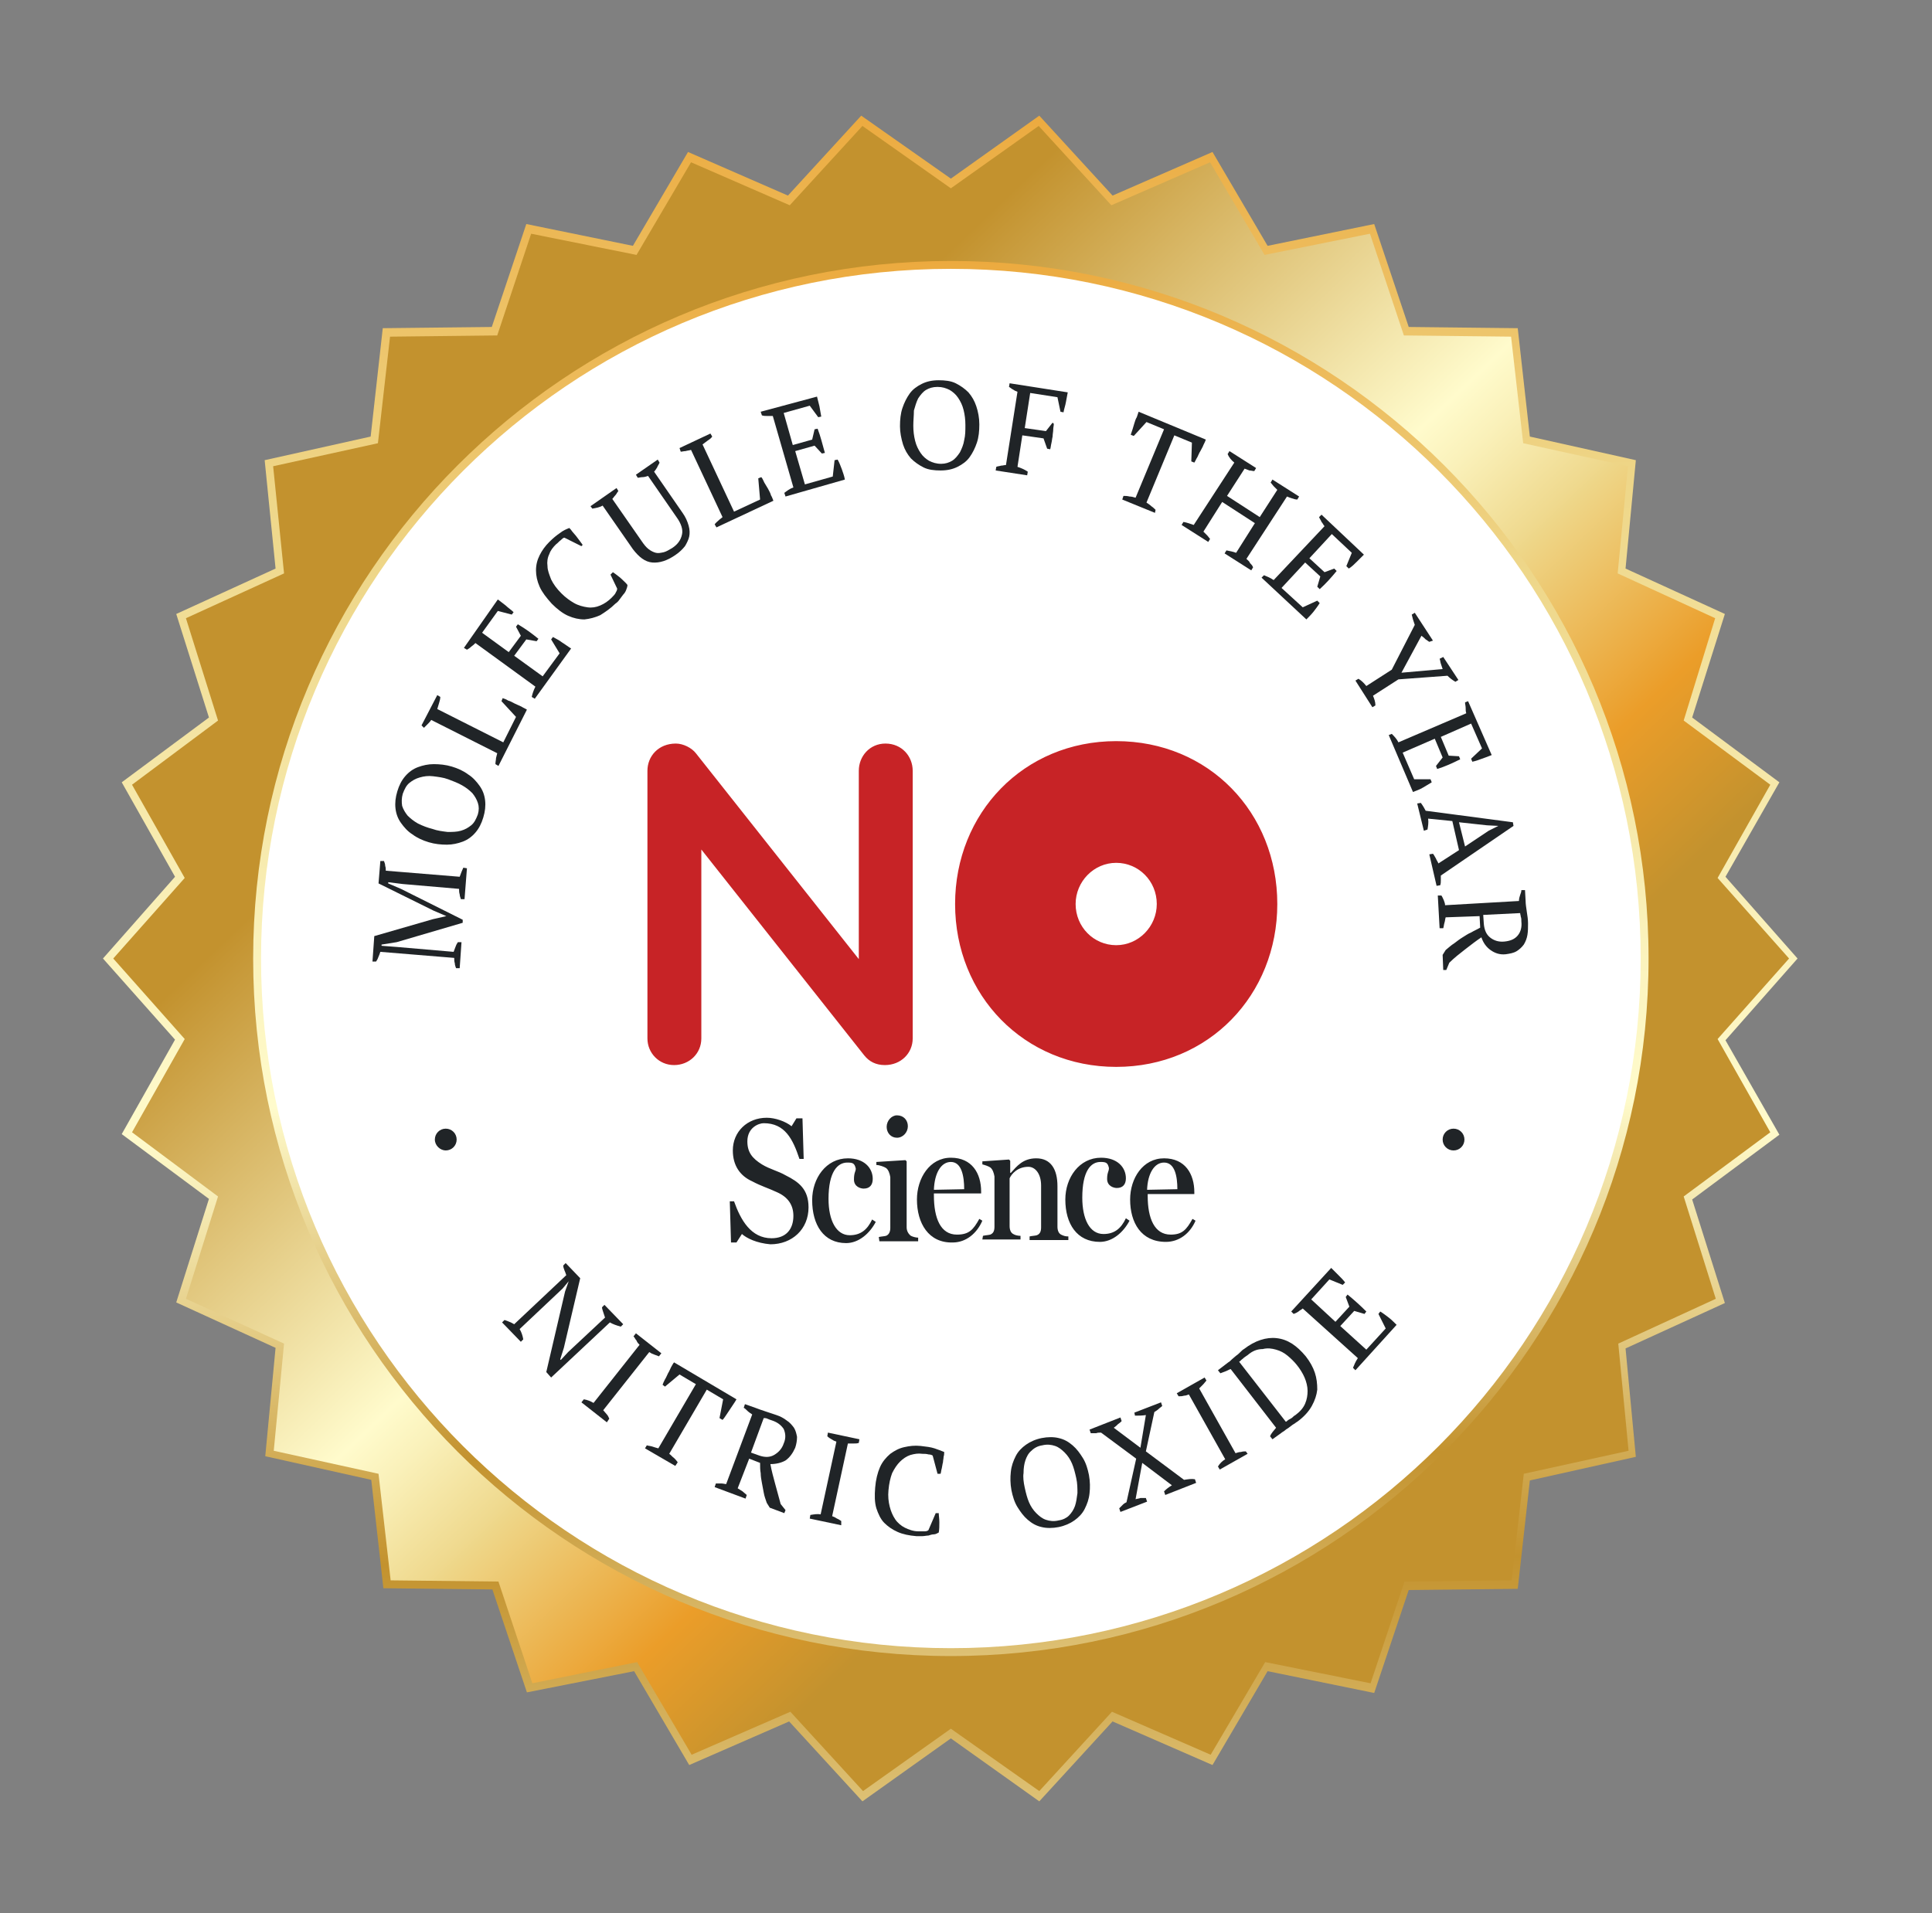 <svg xml:space="preserve" style="enable-background:new 0 0 319 316;" viewBox="0 0 319 316" height="316px" width="319px" y="0px" x="0px" xmlns:xlink="http://www.w3.org/1999/xlink" xmlns="http://www.w3.org/2000/svg" id="Layer_1" version="1.1">
<rect x="0" y="0" width="319" height="316" fill="#808080" stroke="none"/>
<style type="text/css">
	.st0{fill:url(#SVGID_1_);}
	.st1{fill:url(#SVGID_00000113350000205357416240000004896627457689689513_);}
	.st2{fill:none;}
	.st3{fill:url(#SVGID_00000148653682153734385190000016114611083851194041_);}
	.st4{fill:url(#SVGID_00000081648531734543177660000006581417904602542248_);}
	.st5{fill:url(#SVGID_00000094596927920082096160000008334852687908731069_);}
	.st6{fill:url(#SVGID_00000031913413571121472410000014901319959906180765_);}
	.st7{fill:url(#SVGID_00000036972367199984500000000004853556488902847141_);}
	.st8{fill:url(#SVGID_00000129907930850008613530000006115936323302423440_);}
	.st9{fill:url(#SVGID_00000171719437825856541560000009085109615253803703_);}
	.st10{fill:url(#SVGID_00000161634177332041652430000013606618325016913050_);}
	.st11{fill:url(#SVGID_00000012457145455796884320000013583899593609173686_);}
	.st12{fill:url(#SVGID_00000116213321998636879370000000658719808083919019_);}
	.st13{fill:url(#SVGID_00000085932247522697881180000014124779528023054750_);}
	.st14{fill:url(#SVGID_00000018917444809436250640000005815409627722326401_);}
	.st15{fill:url(#SVGID_00000101068464037806003710000007009962905256882867_);}
	.st16{fill:url(#SVGID_00000158748791521320769810000004663201462442714772_);}
	.st17{fill:url(#SVGID_00000165198609101254450350000013648148809481083830_);}
	.st18{fill:url(#SVGID_00000013162211353863279800000002812632167835235511_);}
	.st19{fill:url(#SVGID_00000120530361205159436760000009352517874525242247_);}
	.st20{fill:url(#SVGID_00000018947709889615824580000007932999422068390075_);}
	.st21{fill:url(#SVGID_00000103943824172060310260000010663470790129734287_);}
	.st22{fill:url(#SVGID_00000057843922699588720610000005809022712174886794_);}
	.st23{fill:url(#SVGID_00000169534797990196302850000004994868162337604541_);}
	.st24{fill:url(#SVGID_00000080192093921818893370000009917439976761498043_);}
	.st25{fill:url(#SVGID_00000174562141226021352820000008143106573328534693_);}
	.st26{fill:url(#SVGID_00000126300408658055527470000015291740433361239734_);}
	.st27{fill:url(#SVGID_00000137095451754027121280000007738899827408070286_);}
	.st28{fill:url(#SVGID_00000158749749859046763900000006383647290420691110_);}
	.st29{fill:url(#SVGID_00000014598645214947044270000012639470856445256848_);}
	.st30{fill:url(#SVGID_00000151508021228653615650000003845280491401911478_);}
	.st31{fill:url(#SVGID_00000167387067707673263390000005366422405898916777_);}
	.st32{fill:url(#SVGID_00000107579903521148429390000003351049985949597584_);}
	.st33{fill:url(#SVGID_00000121976932538758726790000009198396538838330018_);}
	.st34{fill:url(#SVGID_00000178194253160560576630000018421850955382532257_);}
	.st35{fill:url(#SVGID_00000070085307377944644700000003019896300794714522_);}
	.st36{fill:url(#SVGID_00000148663648999431884490000006572857902121978799_);}
	.st37{fill:url(#SVGID_00000008844515273808221060000017022568657500037268_);}
	.st38{fill:url(#SVGID_00000049219616275149054390000002742826173095470508_);}
	.st39{fill:url(#SVGID_00000082354129957514293600000016245760850310711183_);}
	.st40{fill:url(#SVGID_00000100365997879787244470000004937010722171489962_);}
	.st41{fill:url(#SVGID_00000124160949279862531870000014654285289560054173_);}
	.st42{fill:url(#SVGID_00000133526830153102693730000009320305830526692524_);}
	.st43{fill:url(#SVGID_00000150094714685596454230000006115136540111174823_);}
	.st44{fill:url(#SVGID_00000058556947435384865460000005160429791386874547_);}
	.st45{fill:url(#SVGID_00000117672817281860237500000011212269304417274792_);}
	.st46{fill:url(#SVGID_00000164490057426426403610000008111528827824866182_);}
	.st47{fill:url(#SVGID_00000049181549774253034020000002383640615980694965_);}
	.st48{fill:url(#SVGID_00000161596429858745944750000005360652986864367792_);}
	.st49{fill:url(#SVGID_00000178905415543074111330000013757748660908229250_);}
	.st50{fill:url(#SVGID_00000063620704039718369660000010921809455732126126_);}
	.st51{fill:url(#SVGID_00000008849353810899062820000014317566599294923161_);}
	.st52{fill:url(#SVGID_00000078005175492620796720000010695248882249083556_);}
	.st53{fill:url(#SVGID_00000069392352126660411900000013283380411885096609_);}
	.st54{fill:url(#SVGID_00000183958474139354199950000001853458843968674725_);}
	.st55{fill:#FFFFFF;}
	.st56{fill:#202427;}
	.st57{fill:#C72326;}
</style>
<g>
	
		<linearGradient gradientTransform="matrix(1 0 0 -1 0 244)" y2="-102.964" x2="158.44" y1="268.952" x1="155.602" gradientUnits="userSpaceOnUse" id="SVGID_1_">
		<stop style="stop-color:#FFFBCC" offset="0"></stop>
		<stop style="stop-color:#EB9D29" offset="7.000000e-02"></stop>
		<stop style="stop-color:#EED688" offset="0.28"></stop>
		<stop style="stop-color:#EFD98E" offset="0.31"></stop>
		<stop style="stop-color:#FAF1BA" offset="0.48"></stop>
		<stop style="stop-color:#FFFBCC" offset="0.57"></stop>
		<stop style="stop-color:#C3922E" offset="0.76"></stop>
		<stop style="stop-color:#FFFBCC" offset="1"></stop>
	</linearGradient>
	<path d="M157,29.5l14.6-10.4l12.1,13.2l16.5-7.2l9.1,15.5l17.6-3.6l5.7,17l18,0.2l2,17.9l17.5,3.9l-1.7,17.9l16.4,7.5
		l-5.4,17.1l14.4,10.7l-8.9,15.6l11.9,13.5l-11.9,13.5l8.9,15.6l-14.4,10.7l5.4,17.1l-16.4,7.5l1.7,17.9l-17.5,3.9l-2,17.9l-18,0.2
		l-5.7,17l-17.6-3.6l-9.1,15.5l-16.5-7.2l-12.1,13.2L157,287.1l-14.6,10.4l-12.1-13.2l-16.5,7.2l-9.1-15.5L87,279.5l-5.7-17l-18-0.2
		l-2-17.9l-17.5-3.9l1.7-17.9l-16.4-7.5l5.4-17.1l-14.4-10.7l8.8-15.6L17,158.3l11.9-13.5l-8.8-15.6l14.4-10.7l-5.4-17.1l16.4-7.5
		L43.7,76l17.5-3.9l2-17.9l18-0.2l5.7-17l17.6,3.6l9.1-15.5l16.5,7.2l12.1-13.2L157,29.5z" class="st0"></path>
	
		<linearGradient gradientTransform="matrix(1 0 0 -1 0 244)" y2="32.721" x2="207.413" y1="150.715" x1="95.131" gradientUnits="userSpaceOnUse" id="SVGID_00000034067526717999789710000016281849618763731353_">
		<stop style="stop-color:#C3922E" offset="3.000000e-02"></stop>
		<stop style="stop-color:#FFFBCC" offset="0.49"></stop>
		<stop style="stop-color:#FAF1BA" offset="0.54"></stop>
		<stop style="stop-color:#EFD98E" offset="0.64"></stop>
		<stop style="stop-color:#EED688" offset="0.65"></stop>
		<stop style="stop-color:#EB9D29" offset="0.85"></stop>
		<stop style="stop-color:#C3922E" offset="1"></stop>
	</linearGradient>
	<path d="M157,285.5l-14.5,10.3l-12-13.1l-16.3,7.1
		l-9-15.3L87.9,278l-5.6-16.8L64.5,261l-2-17.6l-17.3-3.8l1.7-17.7l-16.2-7.4l5.3-16.9L21.8,187l8.7-15.4l-11.8-13.3L30.5,145
		l-8.7-15.4L36,119l-5.3-16.9l16.2-7.4L45.1,77l17.3-3.8l2-17.6l17.7-0.2l5.6-16.8l17.4,3.5l9-15.3l16.3,7.1l12-13.1L157,31.1
		l14.5-10.3l12,13.1l16.3-7.1l9,15.3l17.4-3.5l5.6,16.8l17.7,0.2l2,17.6l17.3,3.8l-1.7,17.7l16.1,7.4L278,119l14.3,10.6l-8.7,15.4
		l11.8,13.3l-11.8,13.3l8.7,15.4L278,197.6l5.3,16.9l-16.1,7.4l1.7,17.7l-17.3,3.8l-2,17.6l-17.7,0.2l-5.6,16.8l-17.4-3.5l-9,15.3
		l-16.3-7.1l-12,13.1L157,285.5z" style="fill:url(#SVGID_00000034067526717999789710000016281849618763731353_);"></path>
</g>
<rect height="247.8" width="247.8" class="st2" y="36.2" x="33.2"></rect>
<radialGradient gradientUnits="userSpaceOnUse" gradientTransform="matrix(108.176 0 0 -113.869 27961.416 48784.234)" r="0.999" cy="427.034" cx="-257.029" id="SVGID_00000080928012011223080360000002018224513374568873_">
	<stop style="stop-color:#414042" offset="0"></stop>
	<stop style="stop-color:#000000" offset="1"></stop>
</radialGradient>
<path d="M157,272.2c59.8,0,108.3-51,108.3-113.9
	S216.8,44.4,157,44.4S48.7,95.4,48.7,158.3S97.2,272.2,157,272.2z" style="fill:url(#SVGID_00000080928012011223080360000002018224513374568873_);"></path>
<radialGradient gradientUnits="userSpaceOnUse" gradientTransform="matrix(0.28 0 0 -0.295 16.28 35.622)" r="1" cy="55.116" cx="501.041" id="SVGID_00000036222011104419549410000005462796794601802905_">
	<stop style="stop-color:#414042" offset="0"></stop>
	<stop style="stop-color:#000000" offset="1"></stop>
</radialGradient>
<path d="M157,272.2c59.9,0,108.4-51,108.4-113.9
	S216.9,44.4,157,44.4S48.6,95.4,48.6,158.3S97.1,272.2,157,272.2z" style="fill:url(#SVGID_00000036222011104419549410000005462796794601802905_);"></path>
<radialGradient gradientUnits="userSpaceOnUse" gradientTransform="matrix(0.28 0 0 -0.295 -116.569 35.622)" r="1" cy="55.116" cx="501.041" id="SVGID_00000114763317232221835670000012704991214875321515_">
	<stop style="stop-color:#414042" offset="0"></stop>
	<stop style="stop-color:#000000" offset="1"></stop>
</radialGradient>
<path d="M157,272.2c59.9,0,108.5-51,108.5-113.9
	S216.9,44.4,157,44.4S48.5,95.4,48.5,158.3S97.1,272.2,157,272.2z" style="fill:url(#SVGID_00000114763317232221835670000012704991214875321515_);"></path>
<radialGradient gradientUnits="userSpaceOnUse" gradientTransform="matrix(108.176 0 0 -113.869 27828.295 48645.297)" r="1" cy="427.034" cx="-257.031" id="SVGID_00000116217802953622788680000011476028420523638920_">
	<stop style="stop-color:#414042" offset="0"></stop>
	<stop style="stop-color:#000000" offset="1"></stop>
</radialGradient>
<path d="M157,272.2c60,0,108.6-51,108.6-113.9
	S217,44.4,157,44.4S48.4,95.4,48.4,158.3S97,272.2,157,272.2z" style="fill:url(#SVGID_00000116217802953622788680000011476028420523638920_);"></path>
<radialGradient gradientUnits="userSpaceOnUse" gradientTransform="matrix(109.314 0 0 -113.869 28257.021 48645.297)" r="1" cy="427.034" cx="-257.051" id="SVGID_00000181075527513150913490000011814793209082117820_">
	<stop style="stop-color:#414042" offset="0"></stop>
	<stop style="stop-color:#000000" offset="1"></stop>
</radialGradient>
<path d="M157,272.2c60.1,0,108.7-51,108.7-113.9
	S217.1,44.4,157,44.4S48.3,95.4,48.3,158.3S96.9,272.2,157,272.2z" style="fill:url(#SVGID_00000181075527513150913490000011814793209082117820_);"></path>
<radialGradient gradientUnits="userSpaceOnUse" gradientTransform="matrix(109.314 0 0 -113.869 28256.893 48645.297)" r="1" cy="427.034" cx="-257.051" id="SVGID_00000064354874047518274540000015160878821523920018_">
	<stop style="stop-color:#414042" offset="0"></stop>
	<stop style="stop-color:#000000" offset="1"></stop>
</radialGradient>
<path d="M157,272.2c60.1,0,108.9-51,108.9-113.9
	S217.1,44.4,157,44.4S48.1,95.4,48.1,158.3S96.9,272.2,157,272.2z" style="fill:url(#SVGID_00000064354874047518274540000015160878821523920018_);"></path>
<radialGradient gradientUnits="userSpaceOnUse" gradientTransform="matrix(109.314 0 0 -113.869 28256.756 48645.297)" r="1" cy="427.034" cx="-257.051" id="SVGID_00000067235976368888054360000001908592417953773734_">
	<stop style="stop-color:#414042" offset="0"></stop>
	<stop style="stop-color:#000000" offset="1"></stop>
</radialGradient>
<path d="M157,272.2c60.2,0,109-51,109-113.9
	S217.2,44.4,157,44.4S48,95.4,48,158.3S96.8,272.2,157,272.2z" style="fill:url(#SVGID_00000067235976368888054360000001908592417953773734_);"></path>
<radialGradient gradientUnits="userSpaceOnUse" gradientTransform="matrix(109.314 0 0 -113.869 28256.621 48645.297)" r="1" cy="427.034" cx="-257.051" id="SVGID_00000018234933218618173630000008394488818848078011_">
	<stop style="stop-color:#414042" offset="0"></stop>
	<stop style="stop-color:#000000" offset="1"></stop>
</radialGradient>
<path d="M157,272.2c60.2,0,109.1-51,109.1-113.9
	S217.2,44.4,157,44.4S47.9,95.4,47.9,158.3S96.8,272.2,157,272.2z" style="fill:url(#SVGID_00000018234933218618173630000008394488818848078011_);"></path>
<radialGradient gradientUnits="userSpaceOnUse" gradientTransform="matrix(0.283 0 0 -0.295 17.506 35.622)" r="1.001" cy="55.116" cx="492.567" id="SVGID_00000131348547772468265950000004203431955558209920_">
	<stop style="stop-color:#414042" offset="0"></stop>
	<stop style="stop-color:#000000" offset="1"></stop>
</radialGradient>
<path d="M157,272.2c60.3,0,109.2-51,109.2-113.9
	S217.3,44.4,157,44.4S47.8,95.4,47.8,158.3S96.7,272.2,157,272.2z" style="fill:url(#SVGID_00000131348547772468265950000004203431955558209920_);"></path>
<radialGradient gradientUnits="userSpaceOnUse" gradientTransform="matrix(109.314 0 0 -113.869 28256.356 48645.297)" r="1" cy="427.034" cx="-257.052" id="SVGID_00000057144081307049180780000004066082360774969475_">
	<stop style="stop-color:#414042" offset="0"></stop>
	<stop style="stop-color:#000000" offset="1"></stop>
</radialGradient>
<path d="M157,272.2c60.4,0,109.3-51,109.3-113.9
	S217.4,44.4,157,44.4S47.7,95.4,47.7,158.3S96.6,272.2,157,272.2z" style="fill:url(#SVGID_00000057144081307049180780000004066082360774969475_);"></path>
<radialGradient gradientUnits="userSpaceOnUse" gradientTransform="matrix(109.314 0 0 -113.869 28256.221 48645.297)" r="0.999" cy="427.034" cx="-257.05" id="SVGID_00000163774870233317144970000008658597022413270711_">
	<stop style="stop-color:#414042" offset="0"></stop>
	<stop style="stop-color:#000000" offset="1"></stop>
</radialGradient>
<path d="M157,272.2c60.4,0,109.4-51,109.4-113.9
	S217.4,44.4,157,44.4S47.6,95.4,47.6,158.3S96.6,272.2,157,272.2z" style="fill:url(#SVGID_00000163774870233317144970000008658597022413270711_);"></path>
<radialGradient gradientUnits="userSpaceOnUse" gradientTransform="matrix(109.314 0 0 -113.869 28256.084 48645.297)" r="1" cy="427.034" cx="-257.051" id="SVGID_00000042699730240151037100000007357224010058466495_">
	<stop style="stop-color:#414042" offset="0"></stop>
	<stop style="stop-color:#000000" offset="1"></stop>
</radialGradient>
<path d="M157,272.2c60.5,0,109.5-51,109.5-113.9
	S217.5,44.4,157,44.4S47.5,95.4,47.5,158.3S96.5,272.2,157,272.2z" style="fill:url(#SVGID_00000042699730240151037100000007357224010058466495_);"></path>
<radialGradient gradientUnits="userSpaceOnUse" gradientTransform="matrix(109.314 0 0 -113.869 28255.947 48645.297)" r="1" cy="427.034" cx="-257.051" id="SVGID_00000115507113927802428660000017034853068534080162_">
	<stop style="stop-color:#414042" offset="0"></stop>
	<stop style="stop-color:#000000" offset="1"></stop>
</radialGradient>
<path d="M157,272.2c60.5,0,109.6-51,109.6-113.9
	S217.5,44.4,157,44.4S47.4,95.4,47.4,158.3S96.5,272.2,157,272.2z" style="fill:url(#SVGID_00000115507113927802428660000017034853068534080162_);"></path>
<radialGradient gradientUnits="userSpaceOnUse" gradientTransform="matrix(109.314 0 0 -113.869 28255.812 48645.297)" r="1" cy="427.034" cx="-257.051" id="SVGID_00000154417893544874894620000001439673172934375325_">
	<stop style="stop-color:#414042" offset="0"></stop>
	<stop style="stop-color:#000000" offset="1"></stop>
</radialGradient>
<path d="M157,272.2c60.6,0,109.7-51,109.7-113.9
	S217.6,44.4,157,44.4S47.3,95.4,47.3,158.3S96.4,272.2,157,272.2z" style="fill:url(#SVGID_00000154417893544874894620000001439673172934375325_);"></path>
<radialGradient gradientUnits="userSpaceOnUse" gradientTransform="matrix(109.314 0 0 -113.869 28255.678 48645.297)" r="1" cy="427.034" cx="-257.051" id="SVGID_00000149367524067777690590000012900399124535882423_">
	<stop style="stop-color:#414042" offset="0"></stop>
	<stop style="stop-color:#000000" offset="1"></stop>
</radialGradient>
<path d="M157,272.2c60.7,0,109.8-51,109.8-113.9
	S217.7,44.4,157,44.4S47.2,95.4,47.2,158.3S96.3,272.2,157,272.2z" style="fill:url(#SVGID_00000149367524067777690590000012900399124535882423_);"></path>
<radialGradient gradientUnits="userSpaceOnUse" gradientTransform="matrix(110.453 0 0 -113.869 28551.947 48645.297)" r="1" cy="427.034" cx="-257.072" id="SVGID_00000068643872685307626130000018010636084274299523_">
	<stop style="stop-color:#414042" offset="0"></stop>
	<stop style="stop-color:#000000" offset="1"></stop>
</radialGradient>
<path d="M157,272.2c60.7,0,110-51,110-113.9
	S217.7,44.4,157,44.4S47,95.4,47,158.3S96.3,272.2,157,272.2z" style="fill:url(#SVGID_00000068643872685307626130000018010636084274299523_);"></path>
<radialGradient gradientUnits="userSpaceOnUse" gradientTransform="matrix(110.453 0 0 -113.869 28551.812 48645.297)" r="1" cy="427.034" cx="-257.072" id="SVGID_00000053526284830838809030000000918013347626384009_">
	<stop style="stop-color:#414042" offset="0"></stop>
	<stop style="stop-color:#000000" offset="1"></stop>
</radialGradient>
<path d="M157,272.2c60.8,0,110.1-51,110.1-113.9
	S217.8,44.4,157,44.4S46.9,95.4,46.9,158.3S96.2,272.2,157,272.2z" style="fill:url(#SVGID_00000053526284830838809030000000918013347626384009_);"></path>
<radialGradient gradientUnits="userSpaceOnUse" gradientTransform="matrix(110.453 0 0 -113.869 28551.676 48645.297)" r="1" cy="427.034" cx="-257.072" id="SVGID_00000163037913584253103470000002456260786636552099_">
	<stop style="stop-color:#414042" offset="0"></stop>
	<stop style="stop-color:#000000" offset="1"></stop>
</radialGradient>
<path d="M157,272.2c60.8,0,110.2-51,110.2-113.9
	S217.8,44.4,157,44.4S46.8,95.4,46.8,158.3S96.2,272.2,157,272.2z" style="fill:url(#SVGID_00000163037913584253103470000002456260786636552099_);"></path>
<radialGradient gradientUnits="userSpaceOnUse" gradientTransform="matrix(110.453 0 0 -113.869 28551.541 48645.297)" r="1.002" cy="427.034" cx="-257.074" id="SVGID_00000125565055644850128150000016289942724332543160_">
	<stop style="stop-color:#414042" offset="0"></stop>
	<stop style="stop-color:#000000" offset="1"></stop>
</radialGradient>
<path d="M157,272.2c60.9,0,110.3-51,110.3-113.9
	S217.9,44.4,157,44.4S46.7,95.4,46.7,158.3S96.1,272.2,157,272.2z" style="fill:url(#SVGID_00000125565055644850128150000016289942724332543160_);"></path>
<radialGradient gradientUnits="userSpaceOnUse" gradientTransform="matrix(110.453 0 0 -113.869 28551.404 48645.297)" r="1.001" cy="427.034" cx="-257.072" id="SVGID_00000107559443881924890160000015577866786075775643_">
	<stop style="stop-color:#414042" offset="0"></stop>
	<stop style="stop-color:#000000" offset="1"></stop>
</radialGradient>
<path d="M157,272.2c61,0,110.4-51,110.4-113.9
	S218,44.4,157,44.4S46.6,95.4,46.6,158.3S96,272.2,157,272.2z" style="fill:url(#SVGID_00000107559443881924890160000015577866786075775643_);"></path>
<radialGradient gradientUnits="userSpaceOnUse" gradientTransform="matrix(110.453 0 0 -113.869 28551.269 48645.297)" r="1" cy="427.034" cx="-257.071" id="SVGID_00000146492721413805293180000016307412744542556349_">
	<stop style="stop-color:#414042" offset="0"></stop>
	<stop style="stop-color:#000000" offset="1"></stop>
</radialGradient>
<path d="M157,272.2c61,0,110.5-51,110.5-113.9
	S218,44.4,157,44.4S46.5,95.4,46.5,158.3S96,272.2,157,272.2z" style="fill:url(#SVGID_00000146492721413805293180000016307412744542556349_);"></path>
<radialGradient gradientUnits="userSpaceOnUse" gradientTransform="matrix(110.453 0 0 -113.869 28551.133 48645.297)" r="0.998" cy="427.034" cx="-257.07" id="SVGID_00000025440619608769810300000011007501165476876957_">
	<stop style="stop-color:#414042" offset="0"></stop>
	<stop style="stop-color:#000000" offset="1"></stop>
</radialGradient>
<path d="M157,272.2c61.1,0,110.6-51,110.6-113.9
	S218.1,44.4,157,44.4c-61.1,0-110.6,51-110.6,113.9S95.9,272.2,157,272.2z" style="fill:url(#SVGID_00000025440619608769810300000011007501165476876957_);"></path>
<radialGradient gradientUnits="userSpaceOnUse" gradientTransform="matrix(110.453 0 0 -113.869 28550.998 48645.297)" r="1" cy="427.034" cx="-257.072" id="SVGID_00000164510977763255214200000015217553613612177820_">
	<stop style="stop-color:#414042" offset="0"></stop>
	<stop style="stop-color:#000000" offset="1"></stop>
</radialGradient>
<path d="M157,272.2c61.2,0,110.7-51,110.7-113.9
	S218.2,44.4,157,44.4S46.3,95.4,46.3,158.3S95.8,272.2,157,272.2z" style="fill:url(#SVGID_00000164510977763255214200000015217553613612177820_);"></path>
<radialGradient gradientUnits="userSpaceOnUse" gradientTransform="matrix(110.453 0 0 -113.869 28550.857 48645.297)" r="1" cy="427.034" cx="-257.072" id="SVGID_00000059988818449591053080000015581094132556313754_">
	<stop style="stop-color:#414042" offset="0"></stop>
	<stop style="stop-color:#000000" offset="1"></stop>
</radialGradient>
<path d="M157,272.2c61.2,0,110.8-51,110.8-113.9
	S218.2,44.4,157,44.4S46.2,95.4,46.2,158.3S95.8,272.2,157,272.2z" style="fill:url(#SVGID_00000059988818449591053080000015581094132556313754_);"></path>
<radialGradient gradientUnits="userSpaceOnUse" gradientTransform="matrix(110.453 0 0 -113.869 28550.721 48645.297)" r="1" cy="427.034" cx="-257.072" id="SVGID_00000159428880334645918220000009525909300917246357_">
	<stop style="stop-color:#414042" offset="0"></stop>
	<stop style="stop-color:#000000" offset="1"></stop>
</radialGradient>
<path d="M157,272.2c61.3,0,110.9-51,110.9-113.9
	S218.3,44.4,157,44.4S46.1,95.4,46.1,158.3S95.7,272.2,157,272.2z" style="fill:url(#SVGID_00000159428880334645918220000009525909300917246357_);"></path>
<radialGradient gradientUnits="userSpaceOnUse" gradientTransform="matrix(111.592 0 0 -113.869 28846.986 48645.297)" r="1" cy="427.034" cx="-257.091" id="SVGID_00000057109006753577281070000013667836087818787968_">
	<stop style="stop-color:#414042" offset="0"></stop>
	<stop style="stop-color:#000000" offset="1"></stop>
</radialGradient>
<path d="M157,272.2c61.3,0,111.1-51,111.1-113.9
	S218.3,44.4,157,44.4S45.9,95.4,45.9,158.3S95.7,272.2,157,272.2z" style="fill:url(#SVGID_00000057109006753577281070000013667836087818787968_);"></path>
<radialGradient gradientUnits="userSpaceOnUse" gradientTransform="matrix(111.592 0 0 -113.869 28846.852 48645.297)" r="1" cy="427.034" cx="-257.091" id="SVGID_00000160160554346760138270000000568250957253324686_">
	<stop style="stop-color:#414042" offset="0"></stop>
	<stop style="stop-color:#000000" offset="1"></stop>
</radialGradient>
<path d="M157,272.2c61.4,0,111.2-51,111.2-113.9
	S218.4,44.4,157,44.4S45.8,95.4,45.8,158.3S95.6,272.2,157,272.2z" style="fill:url(#SVGID_00000160160554346760138270000000568250957253324686_);"></path>
<radialGradient gradientUnits="userSpaceOnUse" gradientTransform="matrix(111.592 0 0 -113.869 28846.715 48645.297)" r="1" cy="427.034" cx="-257.091" id="SVGID_00000072990653465693447150000015017583796411806378_">
	<stop style="stop-color:#414042" offset="0"></stop>
	<stop style="stop-color:#000000" offset="1"></stop>
</radialGradient>
<path d="M157,272.2c61.5,0,111.3-51,111.3-113.9
	S218.5,44.4,157,44.4S45.7,95.4,45.7,158.3S95.5,272.2,157,272.2z" style="fill:url(#SVGID_00000072990653465693447150000015017583796411806378_);"></path>
<radialGradient gradientUnits="userSpaceOnUse" gradientTransform="matrix(111.592 0 0 -113.869 28846.578 48645.297)" r="1" cy="427.034" cx="-257.091" id="SVGID_00000005226010360404070640000009360882606884901282_">
	<stop style="stop-color:#414042" offset="0"></stop>
	<stop style="stop-color:#000000" offset="1"></stop>
</radialGradient>
<path d="M157,272.2c61.5,0,111.4-51,111.4-113.9
	S218.5,44.4,157,44.4S45.6,95.4,45.6,158.3S95.5,272.2,157,272.2z" style="fill:url(#SVGID_00000005226010360404070640000009360882606884901282_);"></path>
<radialGradient gradientUnits="userSpaceOnUse" gradientTransform="matrix(111.592 0 0 -113.869 28846.438 48645.297)" r="1.001" cy="427.034" cx="-257.092" id="SVGID_00000178168068668012548070000016542549331115126918_">
	<stop style="stop-color:#414042" offset="0"></stop>
	<stop style="stop-color:#000000" offset="1"></stop>
</radialGradient>
<path d="M157,272.2c61.6,0,111.5-51,111.5-113.9
	S218.6,44.4,157,44.4S45.5,95.4,45.5,158.3S95.4,272.2,157,272.2z" style="fill:url(#SVGID_00000178168068668012548070000016542549331115126918_);"></path>
<radialGradient gradientUnits="userSpaceOnUse" gradientTransform="matrix(111.592 0 0 -113.869 28846.301 48645.297)" r="1" cy="427.034" cx="-257.091" id="SVGID_00000071529166706493400300000005202849411430597773_">
	<stop style="stop-color:#414042" offset="0"></stop>
	<stop style="stop-color:#000000" offset="1"></stop>
</radialGradient>
<path d="M157,272.2c61.6,0,111.6-51,111.6-113.9
	S218.6,44.4,157,44.4S45.4,95.4,45.4,158.3S95.4,272.2,157,272.2z" style="fill:url(#SVGID_00000071529166706493400300000005202849411430597773_);"></path>
<radialGradient gradientUnits="userSpaceOnUse" gradientTransform="matrix(111.592 0 0 -113.869 28846.166 48645.297)" r="0.999" cy="427.034" cx="-257.09" id="SVGID_00000112622238352605505640000001214048681899988878_">
	<stop style="stop-color:#414042" offset="0"></stop>
	<stop style="stop-color:#000000" offset="1"></stop>
</radialGradient>
<path d="M157,272.2c61.7,0,111.7-51,111.7-113.9
	S218.7,44.4,157,44.4S45.3,95.4,45.3,158.3S95.3,272.2,157,272.2z" style="fill:url(#SVGID_00000112622238352605505640000001214048681899988878_);"></path>
<radialGradient gradientUnits="userSpaceOnUse" gradientTransform="matrix(111.592 0 0 -113.869 28846.031 48645.297)" r="1" cy="427.034" cx="-257.091" id="SVGID_00000165213561061807091260000017937307936360543406_">
	<stop style="stop-color:#414042" offset="0"></stop>
	<stop style="stop-color:#000000" offset="1"></stop>
</radialGradient>
<path d="M157,272.2c61.8,0,111.8-51,111.8-113.9
	S218.8,44.4,157,44.4S45.2,95.4,45.2,158.3S95.2,272.2,157,272.2z" style="fill:url(#SVGID_00000165213561061807091260000017937307936360543406_);"></path>
<radialGradient gradientUnits="userSpaceOnUse" gradientTransform="matrix(111.592 0 0 -113.869 28845.889 48645.297)" r="1" cy="427.034" cx="-257.091" id="SVGID_00000049912407085952991080000014075850375964484778_">
	<stop style="stop-color:#414042" offset="0"></stop>
	<stop style="stop-color:#000000" offset="1"></stop>
</radialGradient>
<path d="M157,272.2c61.8,0,112-51,112-113.9
	S218.8,44.4,157,44.4S45,95.4,45,158.3S95.2,272.2,157,272.2z" style="fill:url(#SVGID_00000049912407085952991080000014075850375964484778_);"></path>
<radialGradient gradientUnits="userSpaceOnUse" gradientTransform="matrix(111.592 0 0 -113.869 28845.752 48645.297)" r="1" cy="427.034" cx="-257.091" id="SVGID_00000119117803936401450820000015739960432321595804_">
	<stop style="stop-color:#414042" offset="0"></stop>
	<stop style="stop-color:#000000" offset="1"></stop>
</radialGradient>
<path d="M157,272.2c61.9,0,112.1-51,112.1-113.9
	S218.9,44.4,157,44.4S44.9,95.4,44.9,158.3S95.1,272.2,157,272.2z" style="fill:url(#SVGID_00000119117803936401450820000015739960432321595804_);"></path>
<radialGradient gradientUnits="userSpaceOnUse" gradientTransform="matrix(112.73 0 0 -113.869 29141.754 48645.297)" r="1" cy="427.034" cx="-257.111" id="SVGID_00000179641577545529009860000003778523272415601067_">
	<stop style="stop-color:#414042" offset="0"></stop>
	<stop style="stop-color:#000000" offset="1"></stop>
</radialGradient>
<path d="M157,272.2c62,0,112.2-51,112.2-113.9
	S219,44.4,157,44.4S44.8,95.4,44.8,158.3S95,272.2,157,272.2z" style="fill:url(#SVGID_00000179641577545529009860000003778523272415601067_);"></path>
<radialGradient gradientUnits="userSpaceOnUse" gradientTransform="matrix(112.73 0 0 -113.869 29141.617 48645.297)" r="1" cy="427.034" cx="-257.111" id="SVGID_00000061460670279645697790000007658533777584611978_">
	<stop style="stop-color:#414042" offset="0"></stop>
	<stop style="stop-color:#000000" offset="1"></stop>
</radialGradient>
<path d="M157,272.2c62,0,112.3-51,112.3-113.9
	S219,44.4,157,44.4S44.7,95.4,44.7,158.3S95,272.2,157,272.2z" style="fill:url(#SVGID_00000061460670279645697790000007658533777584611978_);"></path>
<radialGradient gradientUnits="userSpaceOnUse" gradientTransform="matrix(112.73 0 0 -113.869 29141.482 48645.297)" r="1" cy="427.034" cx="-257.111" id="SVGID_00000094601891496236179030000015153507073906712461_">
	<stop style="stop-color:#414042" offset="0"></stop>
	<stop style="stop-color:#000000" offset="1"></stop>
</radialGradient>
<path d="M157,272.2c62.1,0,112.4-51,112.4-113.9
	S219.1,44.4,157,44.4S44.6,95.4,44.6,158.3S94.9,272.2,157,272.2z" style="fill:url(#SVGID_00000094601891496236179030000015153507073906712461_);"></path>
<radialGradient gradientUnits="userSpaceOnUse" gradientTransform="matrix(112.73 0 0 -113.869 29141.342 48645.297)" r="1" cy="427.034" cx="-257.111" id="SVGID_00000016782410685795475760000007718982963127446176_">
	<stop style="stop-color:#414042" offset="0"></stop>
	<stop style="stop-color:#000000" offset="1"></stop>
</radialGradient>
<path d="M157,272.2c62.1,0,112.5-51,112.5-113.9
	S219.1,44.4,157,44.4S44.5,95.4,44.5,158.3S94.9,272.2,157,272.2z" style="fill:url(#SVGID_00000016782410685795475760000007718982963127446176_);"></path>
<radialGradient gradientUnits="userSpaceOnUse" gradientTransform="matrix(112.73 0 0 -113.869 29141.205 48645.297)" r="1.001" cy="427.034" cx="-257.112" id="SVGID_00000017517610856922418310000014663969657558673842_">
	<stop style="stop-color:#414042" offset="0"></stop>
	<stop style="stop-color:#000000" offset="1"></stop>
</radialGradient>
<path d="M157,272.2c62.2,0,112.6-51,112.6-113.9
	S219.2,44.4,157,44.4S44.4,95.4,44.4,158.3S94.8,272.2,157,272.2z" style="fill:url(#SVGID_00000017517610856922418310000014663969657558673842_);"></path>
<radialGradient gradientUnits="userSpaceOnUse" gradientTransform="matrix(113.869 0 0 -113.869 29437.463 48645.297)" r="1" cy="427.034" cx="-257.129" id="SVGID_00000101812841599908415630000012919737799108459656_">
	<stop style="stop-color:#414042" offset="0"></stop>
	<stop style="stop-color:#000000" offset="1"></stop>
</radialGradient>
<path d="M157,272.2c62.3,0,112.7-51,112.7-113.9
	S219.3,44.4,157,44.4S44.3,95.4,44.3,158.3S94.7,272.2,157,272.2z" style="fill:url(#SVGID_00000101812841599908415630000012919737799108459656_);"></path>
<radialGradient gradientUnits="userSpaceOnUse" gradientTransform="matrix(113.869 0 0 -113.869 29437.328 48645.297)" r="1" cy="427.034" cx="-257.129" id="SVGID_00000160899850898147013370000011530850357361974931_">
	<stop style="stop-color:#414042" offset="0"></stop>
	<stop style="stop-color:#000000" offset="1"></stop>
</radialGradient>
<path d="M157,272.2c62.3,0,112.8-51,112.8-113.9
	S219.3,44.4,157,44.4S44.2,95.4,44.2,158.3S94.7,272.2,157,272.2z" style="fill:url(#SVGID_00000160899850898147013370000011530850357361974931_);"></path>
<radialGradient gradientUnits="userSpaceOnUse" gradientTransform="matrix(113.869 0 0 -113.869 29437.188 48645.297)" r="1" cy="427.034" cx="-257.129" id="SVGID_00000163067081426796836230000002884743747692268969_">
	<stop style="stop-color:#414042" offset="0"></stop>
	<stop style="stop-color:#000000" offset="1"></stop>
</radialGradient>
<path d="M157,272.2c62.4,0,113-51,113-113.9
	S219.4,44.4,157,44.4S44,95.4,44,158.3S94.6,272.2,157,272.2z" style="fill:url(#SVGID_00000163067081426796836230000002884743747692268969_);"></path>
<radialGradient gradientUnits="userSpaceOnUse" gradientTransform="matrix(113.869 0 0 -113.869 29437.051 48645.297)" r="1" cy="427.034" cx="-257.129" id="SVGID_00000055670635241466934300000000559687466158680998_">
	<stop style="stop-color:#414042" offset="0"></stop>
	<stop style="stop-color:#000000" offset="1"></stop>
</radialGradient>
<path d="M157,272.2c62.4,0,113.1-51,113.1-113.9
	S219.4,44.4,157,44.4S43.9,95.4,43.9,158.3S94.6,272.2,157,272.2z" style="fill:url(#SVGID_00000055670635241466934300000000559687466158680998_);"></path>
<radialGradient gradientUnits="userSpaceOnUse" gradientTransform="matrix(113.869 0 0 -113.869 29436.91 48645.297)" r="1" cy="427.034" cx="-257.129" id="SVGID_00000177484546062355360240000002685990830247753614_">
	<stop style="stop-color:#414042" offset="0"></stop>
	<stop style="stop-color:#000000" offset="1"></stop>
</radialGradient>
<path d="M157,272.2c62.5,0,113.2-51,113.2-113.9
	S219.5,44.4,157,44.4S43.8,95.4,43.8,158.3S94.5,272.2,157,272.2z" style="fill:url(#SVGID_00000177484546062355360240000002685990830247753614_);"></path>
<radialGradient gradientUnits="userSpaceOnUse" gradientTransform="matrix(113.869 0 0 -113.869 29436.768 48645.297)" r="1" cy="427.034" cx="-257.129" id="SVGID_00000018206939486074404210000017681119780452063655_">
	<stop style="stop-color:#414042" offset="0"></stop>
	<stop style="stop-color:#000000" offset="1"></stop>
</radialGradient>
<path d="M157,272.2c62.6,0,113.3-51,113.3-113.9
	S219.6,44.4,157,44.4S43.7,95.4,43.7,158.3S94.4,272.2,157,272.2z" style="fill:url(#SVGID_00000018206939486074404210000017681119780452063655_);"></path>
<radialGradient gradientUnits="userSpaceOnUse" gradientTransform="matrix(113.869 0 0 -113.869 29436.633 48645.297)" r="1" cy="427.034" cx="-257.129" id="SVGID_00000040537734338166533640000006322452719837147524_">
	<stop style="stop-color:#414042" offset="0"></stop>
	<stop style="stop-color:#000000" offset="1"></stop>
</radialGradient>
<path d="M157,272.2c62.6,0,113.4-51,113.4-113.9
	S219.6,44.4,157,44.4S43.6,95.4,43.6,158.3S94.4,272.2,157,272.2z" style="fill:url(#SVGID_00000040537734338166533640000006322452719837147524_);"></path>
<radialGradient gradientUnits="userSpaceOnUse" gradientTransform="matrix(113.869 0 0 -113.869 29436.49 48645.297)" r="1" cy="427.034" cx="-257.129" id="SVGID_00000016769733208615683760000006698269853644552068_">
	<stop style="stop-color:#414042" offset="0"></stop>
	<stop style="stop-color:#000000" offset="1"></stop>
</radialGradient>
<path d="M157,272.2c62.7,0,113.5-51,113.5-113.9
	S219.7,44.4,157,44.4S43.5,95.4,43.5,158.3S94.3,272.2,157,272.2z" style="fill:url(#SVGID_00000016769733208615683760000006698269853644552068_);"></path>
<radialGradient gradientUnits="userSpaceOnUse" gradientTransform="matrix(113.869 0 0 -113.869 29436.35 48645.297)" r="1" cy="427.034" cx="-257.129" id="SVGID_00000060751387284144761710000011473047748792897727_">
	<stop style="stop-color:#414042" offset="0"></stop>
	<stop style="stop-color:#000000" offset="1"></stop>
</radialGradient>
<path d="M157,272.2c62.8,0,113.6-51,113.6-113.9
	S219.8,44.4,157,44.4S43.4,95.4,43.4,158.3S94.2,272.2,157,272.2z" style="fill:url(#SVGID_00000060751387284144761710000011473047748792897727_);"></path>
<radialGradient gradientUnits="userSpaceOnUse" gradientTransform="matrix(113.869 0 0 -113.869 29436.213 48645.297)" r="1.001" cy="427.034" cx="-257.131" id="SVGID_00000088101454309658243030000003525908658768689558_">
	<stop style="stop-color:#414042" offset="0"></stop>
	<stop style="stop-color:#000000" offset="1"></stop>
</radialGradient>
<path d="M157,272.2c62.8,0,113.8-51,113.8-113.9
	S219.8,44.4,157,44.4S43.2,95.4,43.2,158.3S94.2,272.2,157,272.2z" style="fill:url(#SVGID_00000088101454309658243030000003525908658768689558_);"></path>
<radialGradient gradientUnits="userSpaceOnUse" gradientTransform="matrix(113.869 0 0 -113.869 29436.072 48645.297)" r="1" cy="427.034" cx="-257.129" id="SVGID_00000085939632378752241220000017841295105641032838_">
	<stop style="stop-color:#414042" offset="0"></stop>
	<stop style="stop-color:#000000" offset="1"></stop>
</radialGradient>
<path d="M157,272.2c62.9,0,113.9-51,113.9-113.9
	S219.9,44.4,157,44.4S43.1,95.4,43.1,158.3S94.1,272.2,157,272.2z" style="fill:url(#SVGID_00000085939632378752241220000017841295105641032838_);"></path>
<linearGradient gradientTransform="matrix(1 0 0 -1 0 244)" y2="-70.237" x2="158.191" y1="237.163" x1="155.843" gradientUnits="userSpaceOnUse" id="SVGID_00000090268901470692002420000017048782735082160270_">
	<stop style="stop-color:#FFFBCC" offset="0"></stop>
	<stop style="stop-color:#EB9D29" offset="7.000000e-02"></stop>
	<stop style="stop-color:#EED688" offset="0.28"></stop>
	<stop style="stop-color:#EFD98E" offset="0.31"></stop>
	<stop style="stop-color:#FAF1BA" offset="0.48"></stop>
	<stop style="stop-color:#FFFBCC" offset="0.57"></stop>
	<stop style="stop-color:#C3922E" offset="0.76"></stop>
	<stop style="stop-color:#FFFBCC" offset="1"></stop>
</linearGradient>
<path d="M157,273.5c63.6,0,115.2-51.6,115.2-115.2
	S220.6,43.1,157,43.1S41.8,94.7,41.8,158.3S93.4,273.5,157,273.5z" style="fill:url(#SVGID_00000090268901470692002420000017048782735082160270_);"></path>
<path d="M157,272.2c62.9,0,113.9-51,113.9-113.9S219.9,44.4,157,44.4S43.1,95.4,43.1,158.3S94.1,272.2,157,272.2z" class="st55"></path>
<path d="M77.1,143.4l-0.4,5.1l-0.6,0c-0.1-0.3-0.2-0.6-0.2-0.8c-0.1-0.3-0.1-0.6-0.1-0.9l-9.3-0.8l-2.4-0.3l0,0.2
	l2.1,0.9l10.2,5.1l0,0.5l-10.9,3.2L63,156l0,0.2l2.6,0.2l9.3,0.8c0.1-0.3,0.2-0.5,0.3-0.8c0.1-0.3,0.2-0.5,0.4-0.8l0.6,0l-0.3,4.3
	l-0.6,0c-0.1-0.3-0.2-0.5-0.2-0.8c-0.1-0.3-0.1-0.6-0.1-0.9l-12.2-1c-0.1,0.3-0.2,0.6-0.3,0.8c-0.1,0.3-0.2,0.5-0.4,0.8l-0.6,0
	l0.3-4.2l9.7-2.8l2.2-0.5v0l-2.1-0.9l-9.1-4.5l0.3-3.7l0.6,0c0.1,0.3,0.2,0.5,0.2,0.8c0.1,0.3,0.1,0.5,0.1,0.8l12.2,1
	c0.1-0.3,0.2-0.5,0.3-0.8c0.1-0.2,0.2-0.5,0.3-0.7L77.1,143.4L77.1,143.4z" class="st56"></path>
<path d="M70.8,139.1c-1-0.3-1.9-0.7-2.7-1.3c-0.8-0.5-1.4-1.2-1.9-1.9c-0.5-0.7-0.8-1.5-0.9-2.4
	c-0.1-0.9,0-1.8,0.3-2.8c0.3-1,0.7-1.8,1.3-2.5c0.6-0.7,1.3-1.2,2.1-1.5c0.8-0.3,1.7-0.5,2.6-0.5c1,0,2,0.1,3,0.4
	c1,0.3,1.9,0.7,2.7,1.3c0.8,0.5,1.4,1.2,1.9,1.9c0.5,0.7,0.8,1.5,0.9,2.4c0.1,0.9,0,1.8-0.3,2.8c-0.3,1-0.7,1.8-1.3,2.5
	c-0.6,0.7-1.3,1.2-2.1,1.5c-0.8,0.3-1.7,0.5-2.6,0.5C72.8,139.5,71.8,139.4,70.8,139.1z M71.4,136.9c0.8,0.3,1.7,0.4,2.5,0.5
	c0.8,0,1.5,0,2.2-0.2c0.7-0.2,1.2-0.5,1.7-0.9c0.5-0.4,0.8-1,1.1-1.8c0.2-0.7,0.2-1.3,0-1.9c-0.2-0.6-0.5-1.1-0.9-1.6
	c-0.5-0.5-1-0.9-1.7-1.3c-0.7-0.4-1.5-0.7-2.3-1c-0.8-0.3-1.7-0.4-2.5-0.5c-0.8-0.1-1.5,0-2.2,0.2c-0.7,0.2-1.2,0.5-1.7,0.9
	c-0.5,0.4-0.8,1-1.1,1.8c-0.2,0.7-0.2,1.4-0.1,2c0.2,0.6,0.5,1.1,0.9,1.6c0.5,0.5,1,0.9,1.7,1.3C69.8,136.4,70.6,136.7,71.4,136.9
	L71.4,136.9z" class="st56"></path>
<path d="M69.6,119.8l2.6-5l0.5,0.3c0,0.3-0.1,0.7-0.2,1c-0.1,0.3-0.2,0.7-0.3,1l10.9,5.5l2.1-4.2l-2.4-2.6l0.2-0.5
	c0.3,0.1,0.6,0.2,0.9,0.4c0.4,0.1,0.7,0.3,1.1,0.5c0.4,0.2,0.7,0.3,1.1,0.5c0.3,0.2,0.6,0.3,0.9,0.5l-4.7,9.3l-0.5-0.3
	c0-0.4,0.1-0.7,0.1-1c0.1-0.3,0.1-0.5,0.2-0.8l-10.9-5.5c-0.2,0.3-0.4,0.5-0.6,0.7c-0.2,0.2-0.4,0.4-0.6,0.6L69.6,119.8L69.6,119.8z" class="st56"></path>
<path d="M82.2,99c0.4,0.3,0.9,0.7,1.3,1c0.4,0.4,0.9,0.7,1.3,1.1l-0.3,0.4l-2.3-0.6l-2.6,3.6l4.4,3.2l2-2.7l-0.8-1.5
	l0.3-0.4c1.2,0.7,2.3,1.5,3.4,2.4l-0.3,0.4l-1.7-0.3l-2,2.7l4.7,3.4l2.8-3.8l-1.4-2.3l0.3-0.4c0.5,0.3,1,0.5,1.5,0.9
	c0.5,0.3,1,0.7,1.5,1l-6,8.3l-0.5-0.3c0.1-0.5,0.3-1.1,0.6-1.7l-9.9-7.2c-0.2,0.2-0.4,0.4-0.7,0.6c-0.2,0.2-0.5,0.4-0.7,0.5
	l-0.5-0.3L82.2,99L82.2,99z" class="st56"></path>
<path d="M100.8,94.9l0.4-0.4c0.3,0.2,0.7,0.5,1.2,0.9c0.4,0.4,0.9,0.8,1.2,1.2c0,0.3-0.1,0.5-0.2,0.8
	c-0.1,0.3-0.3,0.6-0.5,0.8c-0.2,0.3-0.4,0.5-0.6,0.8c-0.2,0.3-0.4,0.5-0.7,0.7c-0.8,0.8-1.7,1.4-2.5,1.9c-0.9,0.4-1.7,0.6-2.6,0.7
	c-0.9,0-1.8-0.2-2.7-0.6c-0.9-0.4-1.8-1.1-2.7-2c-0.9-1-1.6-1.9-2-2.8c-0.4-0.9-0.6-1.8-0.6-2.7c0-0.9,0.2-1.7,0.6-2.5
	c0.4-0.8,0.9-1.5,1.6-2.2c0.6-0.6,1.2-1.1,1.8-1.5c0.5-0.4,1-0.6,1.5-0.8c0.2,0.2,0.3,0.3,0.5,0.6c0.2,0.2,0.4,0.5,0.6,0.7
	c0.2,0.3,0.4,0.5,0.6,0.8c0.2,0.3,0.4,0.5,0.5,0.7L96,90.2l-2.8-1.4c-0.2,0-0.4,0.2-0.6,0.4c-0.3,0.2-0.5,0.5-0.8,0.7
	c-0.5,0.5-0.9,1-1.1,1.6c-0.3,0.6-0.4,1.3-0.3,2c0,0.7,0.3,1.4,0.6,2.2c0.4,0.8,0.9,1.5,1.7,2.3c0.7,0.7,1.4,1.2,2.1,1.6
	c0.7,0.4,1.5,0.6,2.2,0.7c0.7,0.1,1.4,0,2.1-0.3c0.7-0.3,1.3-0.7,1.9-1.3c0.3-0.3,0.6-0.6,0.7-0.9c0.2-0.3,0.2-0.5,0.2-0.6
	L100.8,94.9z" class="st56"></path>
<path d="M97.5,83.6l4.3-3l0.3,0.5c-0.2,0.2-0.3,0.5-0.5,0.7c-0.2,0.2-0.3,0.4-0.5,0.6l4.8,6.9c0.4,0.6,0.8,1.1,1.2,1.4
	c0.4,0.3,0.8,0.5,1.2,0.6c0.4,0.1,0.8,0,1.3-0.1c0.4-0.1,0.9-0.4,1.4-0.7c0.9-0.6,1.4-1.3,1.6-2.2c0.2-0.8-0.1-1.8-0.9-2.9l-4.7-6.8
	c-0.3,0.1-0.6,0.2-0.9,0.2s-0.6,0.1-0.8,0.1l-0.3-0.5l3.6-2.5l0.3,0.5c-0.1,0.3-0.3,0.5-0.4,0.8c-0.2,0.3-0.3,0.5-0.5,0.7l4.7,6.8
	c0.5,0.7,0.8,1.4,1,2.1c0.2,0.7,0.2,1.3,0.1,1.8s-0.4,1.1-0.7,1.6c-0.4,0.5-0.9,1-1.5,1.4c-1.4,1-2.7,1.4-3.9,1.3
	c-1.2-0.1-2.2-0.9-3.2-2.2l-5-7.2c-0.5,0.3-1.1,0.4-1.7,0.5L97.5,83.6z" class="st56"></path>
<path d="M112.2,74l5.1-2.4l0.3,0.5c-0.2,0.3-0.5,0.5-0.8,0.7c-0.3,0.2-0.5,0.4-0.8,0.6l5.2,11.1l4.3-2l-0.3-3.5
	l0.5-0.2c0.2,0.2,0.3,0.5,0.5,0.9c0.2,0.3,0.4,0.7,0.6,1c0.2,0.4,0.4,0.7,0.5,1.1c0.2,0.3,0.3,0.7,0.4,0.9l-9.4,4.4l-0.3-0.5
	c0.2-0.3,0.5-0.5,0.7-0.7c0.2-0.2,0.4-0.3,0.6-0.5l-5.2-11.1c-0.3,0.1-0.6,0.1-0.9,0.2c-0.3,0-0.6,0.1-0.8,0.1L112.2,74L112.2,74z" class="st56"></path>
<path d="M134.9,65.5c0.1,0.5,0.3,1.1,0.4,1.6c0.1,0.5,0.2,1.1,0.3,1.7l-0.5,0.1l-1.4-1.9l-4.3,1.2l1.5,5.3l3.2-0.9
	l0.4-1.7l0.5-0.1c0.5,1.3,0.8,2.6,1.2,4l-0.5,0.1l-1.2-1.3l-3.2,0.9l1.6,5.5l4.6-1.3l0.3-2.7l0.5-0.1c0.3,0.5,0.5,1.1,0.7,1.6
	c0.2,0.6,0.4,1.1,0.5,1.7l-9.8,2.8l-0.2-0.6c0.4-0.3,0.9-0.7,1.5-0.9l-3.4-11.8c-0.3,0-0.6,0-0.9,0c-0.3,0-0.6,0-0.9-0.1l-0.2-0.6
	L134.9,65.5L134.9,65.5z" class="st56"></path>
<path d="M148.6,70.4c0-1.1,0.1-2.1,0.4-3c0.3-0.9,0.7-1.7,1.2-2.4c0.5-0.7,1.2-1.2,2-1.6c0.8-0.4,1.7-0.6,2.8-0.6
	c1,0,2,0.1,2.8,0.5c0.8,0.4,1.5,0.9,2.1,1.5c0.6,0.7,1,1.4,1.3,2.3c0.3,0.9,0.5,1.9,0.5,3c0,1.1-0.1,2.1-0.4,3
	c-0.3,0.9-0.7,1.7-1.2,2.4c-0.5,0.7-1.2,1.2-2,1.6c-0.8,0.4-1.7,0.6-2.8,0.6c-1,0-2-0.1-2.8-0.5c-0.8-0.4-1.5-0.9-2.1-1.5
	c-0.6-0.7-1-1.4-1.3-2.3C148.8,72.4,148.6,71.4,148.6,70.4L148.6,70.4z M150.8,70.3c0,0.9,0.1,1.7,0.3,2.5c0.2,0.8,0.5,1.4,0.9,2
	c0.4,0.6,0.9,1,1.4,1.3c0.6,0.3,1.2,0.5,2,0.5c0.7,0,1.3-0.2,1.8-0.5c0.5-0.3,0.9-0.8,1.3-1.4c0.3-0.6,0.6-1.3,0.7-2
	c0.2-0.8,0.2-1.6,0.2-2.5c0-0.9-0.1-1.7-0.3-2.5c-0.2-0.8-0.5-1.4-0.9-2c-0.4-0.6-0.9-1-1.4-1.3c-0.6-0.3-1.2-0.5-2-0.5
	c-0.8,0-1.4,0.2-1.9,0.5c-0.5,0.3-0.9,0.8-1.3,1.4c-0.3,0.6-0.5,1.3-0.7,2C150.9,68.6,150.8,69.4,150.8,70.3L150.8,70.3z" class="st56"></path>
<path d="M168,77.1c0.6,0.2,1.1,0.4,1.7,0.8l-0.1,0.6l-5.2-0.8l0.1-0.6c0.2-0.1,0.5-0.1,0.8-0.2c0.3,0,0.5-0.1,0.8-0.1
	l1.9-12.1c-0.3-0.1-0.5-0.2-0.8-0.4c-0.2-0.1-0.4-0.3-0.6-0.4l0.1-0.6l9.6,1.5c-0.1,0.5-0.2,1.1-0.3,1.6c-0.1,0.6-0.3,1.1-0.4,1.7
	l-0.5-0.1l-0.5-2.4l-4.5-0.7l-0.9,5.8l3.5,0.5l1.1-1.4L174,70c0,0.3-0.1,0.6-0.1,1c0,0.3-0.1,0.7-0.1,1.1c-0.1,0.4-0.1,0.7-0.2,1.1
	c-0.1,0.4-0.1,0.7-0.2,1l-0.5-0.1l-0.6-1.7l-3.5-0.5L168,77.1L168,77.1z" class="st56"></path>
<path d="M190.7,84.7l-5.4-2.2l0.2-0.6c0.3,0,0.6,0,1,0.1c0.3,0,0.7,0.1,1,0.2l4.7-11.3l-2.9-1.2l-2.1,2.3l-0.5-0.2
	c0.1-0.3,0.2-0.6,0.3-0.9c0.1-0.3,0.2-0.7,0.3-1c0.1-0.3,0.2-0.7,0.4-1c0.1-0.3,0.2-0.6,0.3-0.9l11.1,4.6c-0.1,0.3-0.2,0.5-0.4,0.9
	c-0.1,0.3-0.3,0.6-0.5,1c-0.2,0.3-0.3,0.6-0.5,1c-0.2,0.3-0.3,0.6-0.5,0.9l-0.5-0.2l0.1-3.1l-2.9-1.2L189.3,83
	c0.3,0.2,0.6,0.4,0.8,0.6c0.3,0.2,0.5,0.4,0.7,0.6L190.7,84.7L190.7,84.7z" class="st56"></path>
<path d="M199.5,89.5l-4.4-2.8l0.3-0.5c0.6,0.1,1.1,0.3,1.7,0.5l6.7-10.3c-0.5-0.4-0.9-0.9-1.1-1.4l0.3-0.5l4.4,2.8
	l-0.3,0.5c-0.3,0-0.5-0.1-0.8-0.1c-0.3-0.1-0.5-0.2-0.8-0.3l-2.9,4.5l5.4,3.5l2.9-4.5c-0.2-0.2-0.4-0.4-0.6-0.6
	c-0.2-0.2-0.3-0.4-0.5-0.6l0.3-0.5l4.4,2.8l-0.3,0.5c-0.3,0-0.6-0.1-0.9-0.2c-0.3-0.1-0.6-0.2-0.8-0.3l-6.7,10.3
	c0.2,0.2,0.5,0.4,0.6,0.7c0.2,0.2,0.4,0.4,0.5,0.7l-0.3,0.5l-4.4-2.8l0.3-0.5c0.5,0.1,1.1,0.2,1.6,0.4l3.1-4.9l-5.4-3.5l-3.1,4.9
	c0.2,0.2,0.4,0.4,0.6,0.6c0.2,0.2,0.3,0.4,0.5,0.6L199.5,89.5L199.5,89.5z" class="st56"></path>
<path d="M225.2,91.6c-0.4,0.4-0.8,0.8-1.2,1.2c-0.4,0.4-0.8,0.8-1.3,1.1l-0.4-0.4l0.9-2.2l-3.3-3.1l-3.7,4l2.5,2.3
	l1.6-0.6l0.4,0.4c-0.9,1.1-1.8,2.1-2.8,3l-0.4-0.4l0.5-1.7l-2.5-2.3l-3.9,4.2l3.5,3.2l2.4-1.1l0.4,0.4c-0.3,0.5-0.7,1-1,1.4
	c-0.4,0.5-0.8,0.9-1.2,1.3l-7.4-6.9l0.4-0.4c0.5,0.2,1,0.4,1.6,0.8l8.4-8.9c-0.2-0.2-0.3-0.5-0.5-0.7c-0.1-0.3-0.3-0.5-0.4-0.8
	l0.4-0.4L225.2,91.6L225.2,91.6z" class="st56"></path>
<path d="M238.3,108.5l2.5,3.8l-0.5,0.3c-0.5-0.3-0.9-0.6-1.3-1l-8.1,0.6l-4.2,2.7c0.2,0.5,0.4,1,0.4,1.6l-0.5,0.3
	l-2.8-4.4l0.5-0.3c0.5,0.3,0.9,0.7,1.3,1.2l4.2-2.7l3.8-7.4c-0.1-0.3-0.2-0.6-0.3-0.9c-0.1-0.3-0.1-0.5-0.2-0.8l0.5-0.3l3,4.6
	L236,106c-0.2-0.1-0.4-0.3-0.6-0.4c-0.2-0.2-0.4-0.4-0.7-0.6l-3.3,6.1l6.8-0.6c-0.1-0.3-0.2-0.6-0.3-0.9c-0.1-0.3-0.1-0.6-0.2-0.8
	L238.3,108.5L238.3,108.5z" class="st56"></path>
<path d="M246.3,124.7c-0.5,0.2-1,0.4-1.6,0.6c-0.5,0.2-1.1,0.4-1.6,0.5l-0.2-0.5l1.8-1.7l-1.8-4.1l-5,2.2l1.3,3.1
	l1.7,0.1l0.2,0.5c-1.2,0.6-2.5,1.2-3.8,1.6l-0.2-0.5l1.1-1.4l-1.3-3.1l-5.3,2.3l1.9,4.4l2.7,0l0.2,0.5c-0.5,0.3-1,0.6-1.5,0.9
	c-0.5,0.3-1.1,0.5-1.6,0.7l-4-9.4l0.5-0.2c0.4,0.4,0.8,0.8,1.1,1.4l11.2-4.8c-0.1-0.3-0.1-0.6-0.1-0.9c0-0.3-0.1-0.6-0.1-0.9
	l0.5-0.2L246.3,124.7L246.3,124.7z" class="st56"></path>
<path d="M235.1,137.2l-1.1-4.5l0.6-0.1c0.3,0.4,0.6,0.9,0.8,1.3l14.4,1.9l0.1,0.6l-12,8.2c0,0.3,0,0.6,0,0.8
	c0,0.3,0,0.5-0.1,0.8l-0.6,0.1l-1.2-5.2l0.6-0.1c0.2,0.2,0.3,0.5,0.5,0.8c0.1,0.3,0.3,0.5,0.4,0.8l3.4-2.2l-1.1-4.8l-4-0.4
	c0.1,0.6,0,1.2-0.1,1.8L235.1,137.2L235.1,137.2z M240.9,135.8l1,4l3.9-2.6l1.6-0.8l0,0l-1.9-0.1L240.9,135.8L240.9,135.8z" class="st56"></path>
<path d="M238.7,151.5c-0.1,0.3-0.1,0.6-0.2,0.9c-0.1,0.3-0.1,0.6-0.2,0.9l-0.6,0l-0.3-5.4l0.6,0
	c0.2,0.3,0.3,0.6,0.4,0.8c0.1,0.3,0.2,0.5,0.2,0.8l12.2-0.7c0-0.4,0.1-0.7,0.2-1c0.1-0.3,0.2-0.5,0.2-0.8l0.6,0l0.1,1.8
	c0,0.5,0.1,1.1,0.2,1.8c0.1,0.6,0.2,1.3,0.2,1.9c0,0.7,0,1.3-0.1,1.9c-0.1,0.6-0.3,1.1-0.6,1.6c-0.3,0.4-0.7,0.8-1.2,1.1
	c-0.5,0.3-1.1,0.4-1.8,0.5c-1,0.1-1.8-0.2-2.5-0.7c-0.7-0.5-1.2-1.2-1.5-2.1c-0.9,0.6-1.8,1.3-2.7,2c-0.9,0.7-1.8,1.4-2.6,2.2
	l-0.5,1.2l-0.5,0l-0.1-2.5l0.5-0.8c0.5-0.4,0.9-0.8,1.4-1.1c0.4-0.3,0.9-0.7,1.4-1c0.5-0.3,0.9-0.6,1.4-0.8c0.5-0.3,1-0.5,1.5-0.8
	l-0.1-1.9L238.7,151.5L238.7,151.5z M251.2,152.2c0-0.3,0-0.6-0.1-0.8c0-0.2-0.1-0.4-0.1-0.6l-6.1,0.3l0.1,1.5c0.1,1,0.4,1.7,1,2.2
	c0.6,0.5,1.4,0.8,2.4,0.7c1-0.1,1.7-0.4,2.2-1C251.1,153.9,251.3,153.1,251.2,152.2L251.2,152.2z" class="st56"></path>
<path d="M99.8,215.5l3.1,3.2l-0.4,0.4c-0.7-0.2-1.3-0.4-1.8-0.7l-9.7,9.1l-0.8-0.9l3.1-13.3l0.6-1.7l0,0l-1,1.2
	l-7.1,6.7c0.3,0.5,0.5,1.1,0.6,1.7l-0.4,0.4l-3.1-3.2l0.4-0.4c0.3,0.1,0.6,0.2,0.8,0.3c0.3,0.1,0.6,0.3,0.8,0.4l8.6-8.1
	c-0.1-0.3-0.2-0.6-0.3-0.8c-0.1-0.3-0.2-0.5-0.2-0.8l0.4-0.4l2.4,2.5l-2.7,11.5l-0.6,1.9l0.1,0.1l1.2-1.3l6.1-5.7
	c-0.1-0.3-0.2-0.6-0.3-0.9c-0.1-0.3-0.2-0.6-0.2-0.8L99.8,215.5L99.8,215.5z" class="st56"></path>
<path d="M100.2,234.9l-4.2-3.3l0.4-0.5c0.6,0.1,1.1,0.3,1.6,0.6l7.6-9.6c-0.2-0.2-0.4-0.4-0.5-0.7
	c-0.2-0.2-0.3-0.5-0.5-0.7l0.4-0.5l4.2,3.3l-0.4,0.5c-0.3-0.1-0.5-0.2-0.8-0.3c-0.3-0.1-0.5-0.2-0.8-0.4l-7.6,9.6
	c0.2,0.2,0.4,0.5,0.6,0.7c0.2,0.2,0.3,0.5,0.4,0.7L100.2,234.9L100.2,234.9z" class="st56"></path>
<path d="M111.5,242.1l-5-2.9l0.3-0.5c0.3,0.1,0.6,0.1,0.9,0.2c0.3,0.1,0.6,0.2,1,0.3l6.2-10.6l-2.7-1.6l-2.4,2
	l-0.4-0.3c0.1-0.3,0.2-0.5,0.4-0.9c0.2-0.3,0.3-0.6,0.5-1c0.2-0.3,0.3-0.6,0.5-1c0.2-0.3,0.3-0.6,0.5-0.8l10.3,6.1
	c-0.1,0.2-0.3,0.5-0.5,0.8s-0.4,0.6-0.6,0.9c-0.2,0.3-0.4,0.6-0.6,0.9c-0.2,0.3-0.4,0.6-0.6,0.8l-0.5-0.3l0.6-3.1l-2.7-1.6
	l-6.2,10.6c0.3,0.2,0.5,0.5,0.8,0.7c0.2,0.2,0.4,0.4,0.6,0.7L111.5,242.1L111.5,242.1z" class="st56"></path>
<path d="M121.8,245.8c0.3,0.2,0.5,0.3,0.8,0.5c0.2,0.2,0.5,0.4,0.7,0.6l-0.2,0.6l-5.1-1.9l0.2-0.6c0.3,0,0.6,0,0.9,0
	c0.3,0,0.6,0.1,0.8,0.1l4.3-11.5c-0.3-0.2-0.6-0.4-0.8-0.6c-0.2-0.2-0.4-0.4-0.6-0.5l0.2-0.6l1.7,0.6c0.5,0.2,1.1,0.4,1.7,0.6
	c0.6,0.2,1.2,0.4,1.8,0.6c0.6,0.2,1.2,0.5,1.7,0.9c0.5,0.3,0.9,0.8,1.2,1.2c0.3,0.5,0.4,1,0.5,1.5c0,0.6-0.1,1.2-0.3,1.8
	c-0.4,0.9-0.9,1.6-1.6,2.1c-0.7,0.4-1.6,0.6-2.5,0.6c0.2,1.1,0.5,2.2,0.8,3.3c0.3,1.1,0.6,2.2,0.9,3.3l0.8,1l-0.2,0.5l-2.4-0.9
	l-0.5-0.8c-0.2-0.6-0.4-1.1-0.5-1.7s-0.2-1.1-0.3-1.6c-0.1-0.5-0.2-1.1-0.2-1.6c-0.1-0.5-0.1-1.1-0.1-1.7l-1.8-0.7L121.8,245.8
	L121.8,245.8z M127.5,234.6c-0.3-0.1-0.6-0.2-0.8-0.3c-0.2-0.1-0.4-0.1-0.6-0.1l-2.1,5.7l1.4,0.5c0.9,0.3,1.7,0.3,2.4-0.1
	c0.7-0.4,1.3-1,1.6-1.9c0.4-0.9,0.3-1.7,0-2.4C129,235.4,128.4,234.9,127.5,234.6L127.5,234.6z" class="st56"></path>
<path d="M138.9,251.9l-5.2-1.1l0.1-0.6c0.6-0.1,1.2-0.2,1.7-0.1l2.6-12c-0.3-0.1-0.5-0.2-0.8-0.4
	c-0.2-0.1-0.5-0.3-0.7-0.5l0.1-0.6l5.2,1.1l-0.1,0.6c-0.3,0.1-0.5,0.1-0.9,0.1c-0.3,0-0.6,0-0.9,0l-2.6,12c0.3,0.1,0.5,0.2,0.8,0.4
	c0.3,0.1,0.5,0.3,0.7,0.4L138.9,251.9L138.9,251.9z" class="st56"></path>
<path d="M154.5,249.9l0.5,0c0,0.4,0.1,0.9,0.1,1.5c0,0.6,0,1.2-0.1,1.7c-0.2,0.1-0.5,0.3-0.8,0.3s-0.6,0.1-0.9,0.2
	c-0.3,0-0.7,0.1-1,0.1c-0.3,0-0.7,0-1,0c-1.2-0.1-2.2-0.3-3.1-0.7c-0.9-0.4-1.6-0.9-2.2-1.5c-0.6-0.6-1-1.5-1.3-2.4
	c-0.3-1-0.3-2.1-0.2-3.4c0.1-1.3,0.4-2.5,0.8-3.4c0.4-0.9,1-1.6,1.7-2.2c0.7-0.5,1.4-0.9,2.3-1.1c0.9-0.2,1.7-0.3,2.7-0.2
	c0.9,0.1,1.7,0.2,2.3,0.4c0.6,0.2,1.1,0.4,1.6,0.6c0,0.2,0,0.5-0.1,0.8c0,0.3-0.1,0.6-0.1,0.9c-0.1,0.3-0.1,0.6-0.2,1
	c-0.1,0.3-0.1,0.6-0.2,0.9l-0.5,0l-0.8-3c-0.1-0.1-0.4-0.2-0.7-0.2c-0.3-0.1-0.7-0.1-1-0.1c-0.7-0.1-1.3,0-2,0.2
	c-0.6,0.2-1.2,0.6-1.7,1.1c-0.5,0.5-0.9,1.1-1.3,1.9c-0.3,0.8-0.5,1.7-0.6,2.8c-0.1,1,0,1.9,0.2,2.7c0.2,0.8,0.5,1.5,0.9,2.1
	c0.4,0.6,1,1.1,1.6,1.4s1.4,0.6,2.2,0.6c0.5,0,0.8,0,1.1,0c0.3,0,0.5-0.1,0.6-0.2L154.5,249.9L154.5,249.9z" class="st56"></path>
<path d="M167,246.1c-0.2-1.1-0.2-2.1-0.1-3c0.1-1,0.4-1.8,0.8-2.6c0.4-0.8,1-1.4,1.7-1.9s1.6-0.9,2.6-1.1
	c1-0.2,2-0.2,2.8,0c0.9,0.2,1.6,0.6,2.3,1.2c0.7,0.6,1.2,1.3,1.7,2.1c0.5,0.8,0.8,1.8,1,2.8c0.2,1.1,0.2,2.1,0.1,3
	c-0.1,1-0.4,1.8-0.8,2.6c-0.4,0.8-1,1.4-1.7,1.9c-0.7,0.5-1.6,0.9-2.6,1.1c-1,0.2-2,0.2-2.8,0c-0.9-0.2-1.6-0.6-2.3-1.2
	c-0.7-0.6-1.2-1.3-1.7-2.1C167.5,248.1,167.2,247.1,167,246.1z M169.2,245.7c0.2,0.9,0.4,1.7,0.7,2.4c0.3,0.7,0.7,1.3,1.2,1.8
	c0.5,0.5,1,0.9,1.6,1.1c0.6,0.2,1.3,0.3,2.1,0.1c0.7-0.1,1.3-0.4,1.7-0.8c0.4-0.4,0.8-1,1-1.6c0.2-0.6,0.3-1.3,0.4-2.1
	c0-0.8,0-1.6-0.2-2.5c-0.2-0.9-0.4-1.7-0.7-2.4c-0.3-0.7-0.7-1.3-1.2-1.8c-0.5-0.5-1-0.9-1.6-1.1c-0.6-0.2-1.3-0.3-2.1-0.1
	c-0.7,0.1-1.3,0.4-1.8,0.9c-0.5,0.4-0.8,1-1,1.6c-0.2,0.6-0.3,1.3-0.3,2.1C168.9,243.9,169,244.8,169.2,245.7L169.2,245.7z" class="st56"></path>
<path d="M187.3,233.3l4.4-1.7l0.2,0.6c-0.2,0.2-0.4,0.3-0.6,0.5c-0.2,0.2-0.4,0.3-0.7,0.5l-1.4,6.5l6.3,4.7
	c0.7-0.1,1.2-0.2,1.8-0.1l0.2,0.6l-5.1,2l-0.2-0.6c0.4-0.4,0.8-0.7,1.3-1l-4.9-3.7l-1.1,6c0.3-0.1,0.6-0.1,0.8-0.2
	c0.3,0,0.6,0,0.9,0l0.2,0.6l-4.4,1.7l-0.2-0.6c0.2-0.2,0.4-0.4,0.6-0.6c0.2-0.2,0.4-0.3,0.6-0.4l1.6-7.2l-5.8-4.3
	c-0.3,0-0.6,0-0.8,0.1c-0.3,0-0.6,0-0.9,0l-0.2-0.6l5.1-2l0.2,0.6c-0.2,0.2-0.3,0.3-0.6,0.5c-0.2,0.2-0.4,0.4-0.7,0.6l4.4,3.3
	l0.9-5.4c-0.6,0.1-1.2,0.1-1.8,0.1L187.3,233.3L187.3,233.3z" class="st56"></path>
<path d="M206,240.1l-4.6,2.6l-0.3-0.5c0.3-0.5,0.7-0.9,1.2-1.2l-6-10.7c-0.3,0.1-0.5,0.2-0.8,0.2
	c-0.3,0.1-0.6,0.1-0.9,0.1l-0.3-0.5l4.6-2.6l0.3,0.5c-0.2,0.2-0.3,0.4-0.6,0.7c-0.2,0.2-0.4,0.4-0.6,0.6l6,10.7
	c0.3-0.1,0.6-0.2,0.9-0.2c0.3-0.1,0.6-0.1,0.8-0.1L206,240.1z" class="st56"></path>
<path d="M210.1,237.7l-0.4-0.5c0.2-0.5,0.6-0.9,1-1.4l-7.5-9.7c-0.3,0.1-0.6,0.3-0.9,0.4c-0.3,0.1-0.5,0.2-0.8,0.3
	l-0.4-0.5l1.7-1.3c0.2-0.1,0.4-0.3,0.6-0.5c0.2-0.2,0.5-0.4,0.7-0.6c0.3-0.2,0.5-0.4,0.7-0.6c0.2-0.2,0.4-0.4,0.6-0.5
	c1.8-1.4,3.7-2,5.4-1.8c1.8,0.2,3.3,1.2,4.8,3c0.7,0.9,1.2,1.8,1.5,2.7c0.3,0.9,0.4,1.8,0.4,2.8c-0.1,0.9-0.4,1.8-0.9,2.7
	c-0.5,0.9-1.3,1.8-2.4,2.6c-0.2,0.1-0.4,0.3-0.6,0.4c-0.2,0.1-0.4,0.3-0.7,0.5c-0.2,0.2-0.5,0.3-0.7,0.5c-0.2,0.2-0.5,0.3-0.7,0.5
	L210.1,237.7L210.1,237.7z M206,223.8c-0.3,0.2-0.6,0.4-0.8,0.6c-0.3,0.2-0.4,0.4-0.6,0.5l7.7,9.9c0.1,0,0.2-0.1,0.3-0.2
	c0.1-0.1,0.3-0.2,0.5-0.3s0.3-0.2,0.5-0.4c0.1-0.1,0.3-0.2,0.3-0.2c0.8-0.6,1.3-1.2,1.6-1.9s0.4-1.4,0.4-2.1c0-0.7-0.2-1.5-0.5-2.2
	c-0.3-0.7-0.8-1.5-1.3-2.1c-0.4-0.5-0.9-1-1.5-1.5c-0.6-0.5-1.2-0.8-1.9-1c-0.7-0.2-1.4-0.3-2.2-0.1
	C207.6,222.8,206.8,223.1,206,223.8L206,223.8z" class="st56"></path>
<path d="M219.8,209.4c0.4,0.4,0.8,0.8,1.2,1.2c0.4,0.4,0.8,0.8,1.1,1.2l-0.4,0.4l-2.2-0.9l-3,3.3l4,3.7l2.3-2.5
	l-0.6-1.6l0.3-0.4c1.1,0.9,2.1,1.8,3.1,2.8l-0.3,0.4l-1.7-0.5l-2.3,2.5l4.3,3.9l3.2-3.5l-1.2-2.4l0.3-0.4c0.5,0.3,1,0.7,1.4,1
	s0.9,0.8,1.3,1.2l-6.8,7.5l-0.4-0.4c0.2-0.5,0.4-1,0.8-1.6l-9.1-8.2c-0.2,0.2-0.5,0.3-0.7,0.5c-0.3,0.2-0.5,0.3-0.8,0.4l-0.4-0.4
	L219.8,209.4L219.8,209.4z" class="st56"></path>
<path d="M184.3,156.1c-3.7,0-6.7-3-6.7-6.8c0-3.7,3-6.8,6.7-6.8c3.7,0,6.7,3,6.7,6.8C191,153,188,156.1,184.3,156.1z
	 M184.3,122.4c-15.3,0-26.6,11.9-26.6,26.9c0,15.1,11.4,26.9,26.6,26.9c15.3,0,26.6-11.9,26.6-26.9
	C210.9,134.2,199.6,122.4,184.3,122.4z M146.1,175.9c-1.5,0-2.6-0.6-3.4-1.6l-26.9-34v31.2c0,2.5-2,4.4-4.5,4.4
	c-2.5,0-4.4-2-4.4-4.4v-44.2c0-2.4,1.8-4.5,4.7-4.5c1.2,0,2.6,0.7,3.3,1.6l26.9,34v-31.1c0-2.4,1.8-4.5,4.4-4.5
	c2.7,0,4.5,2.1,4.5,4.5v44.2C150.7,173.9,148.8,175.9,146.1,175.9z" class="st57"></path>
<path d="M122.5,203.8l-0.9,1.4h-0.9l-0.2-6.8h0.7c1.1,3.1,2.8,6.1,6.2,6.1c2.4,0,3.6-1.5,3.6-3.7
	c0-1.8-0.9-3.1-2.7-3.9c-1.5-0.7-2.6-1-4.1-1.8c-2-0.9-3.2-2.6-3.2-5.1c0-3.1,2.4-5.4,5.6-5.4c1.4,0,3.1,0.6,4.1,1.4l0.8-1.3h1
	l0.2,6.7H132c-1.1-3.3-2.4-5.9-5.9-5.9c-0.8,0-2.7,0.7-2.7,3c0,1.8,0.8,2.8,2.4,3.8c1.3,0.8,2.7,1.1,3.9,1.8
	c2.2,1.1,3.8,2.3,3.8,5.3c0,3.6-2.7,6.1-6.3,6.1C124.9,205.3,123.3,204.5,122.5,203.8L122.5,203.8z M134.1,198.2
	c0-3.6,2.3-6.9,5.9-6.9c2.7,0,4.1,1.6,4.1,3.4c0,1-0.5,1.6-1.5,1.6c-0.5,0-1.6-0.3-1.6-1.5c0-1.2,0.3-1.3,0.3-1.8
	c-0.2-0.9-0.5-1-1.4-1c-1.6,0-3.1,1.5-3.1,6c0,3.6,1.3,6,3.5,6c1.8,0,2.9-0.9,3.7-2.6l0.6,0.4c-1,1.9-2.8,3.5-4.9,3.5
	C136,205.3,134.1,202.3,134.1,198.2L134.1,198.2z M146.4,186.1c0-1,0.8-1.9,1.7-1.9c1.1,0,1.8,0.8,1.8,1.8c0,1-0.8,1.9-1.8,1.9
	C147.1,187.9,146.4,187.1,146.4,186.1L146.4,186.1z M145.1,204.3c0.4-0.1,0.8-0.1,1.2-0.2c0.5-0.2,0.7-0.7,0.7-1.3v-8.4
	c-0.1-0.6-0.3-1.2-0.7-1.5c-0.3-0.2-1.1-0.5-1.6-0.5v-0.5l4.8-0.3l0.2,0.2v10.9c0,0.6,0.3,1.1,0.7,1.4c0.4,0.2,0.9,0.3,1.2,0.3v0.6
	h-6.4L145.1,204.3L145.1,204.3L145.1,204.3z M159.2,196.4c0-2.1-0.4-4.5-2.2-4.5c-1.6,0-2.7,1.8-2.8,4.6L159.2,196.4L159.2,196.4z
	 M151.4,198.1c0-3.5,2.1-6.9,5.6-6.9s5,2.6,5,5.6v0.3h-7.8v0.3c0,3.8,1.1,6.5,3.8,6.5c2,0,2.7-0.8,3.7-2.6l0.5,0.3
	c-0.9,2.1-2.7,3.6-4.9,3.6C153.3,205.3,151.4,202,151.4,198.1L151.4,198.1z M162.3,204.1c0.4-0.1,0.8-0.1,1.2-0.2
	c0.5-0.2,0.7-0.6,0.7-1.3v-8.3c-0.1-0.6-0.3-1.2-0.7-1.5c-0.3-0.2-0.9-0.4-1.3-0.5v-0.5l4.4-0.3l0.2,0.2v2h0.1c1-1.1,2-2.4,4.2-2.4
	c2.4,0,3.5,1.8,3.5,4.6v6.7c0,0.6,0.2,1.1,0.6,1.3c0.4,0.2,0.7,0.3,1.2,0.3v0.6H170v-0.6c0.4-0.1,0.9-0.1,1.2-0.2
	c0.5-0.2,0.7-0.6,0.7-1.3v-6.9c0-2-1-3.1-2.1-3.1c-1.8,0-2.8,1.2-3.1,1.9v7.9c0,0.6,0.2,1.1,0.6,1.3c0.3,0.2,0.8,0.3,1.2,0.3v0.6
	h-6.3L162.3,204.1L162.3,204.1L162.3,204.1z M175.9,198.1c0-3.6,2.3-6.9,5.9-6.9c2.7,0,4.1,1.6,4.1,3.4c0,1-0.5,1.6-1.5,1.6
	c-0.5,0-1.6-0.3-1.6-1.5c0-1.1,0.3-1.2,0.3-1.8c-0.2-0.9-0.5-1-1.4-1c-1.6,0-3,1.5-3,5.9c0,3.5,1.2,6,3.5,6c1.8,0,2.9-0.9,3.7-2.6
	l0.6,0.4c-1,1.9-2.8,3.5-4.9,3.5C177.8,205.1,175.9,202.1,175.9,198.1z M194.4,196.4c0-2.1-0.4-4.4-2.2-4.4c-1.6,0-2.7,1.8-2.8,4.5
	L194.4,196.4z M186.6,198.1c0-3.5,2.1-6.8,5.6-6.8c3.5,0,5,2.6,5,5.6v0.3h-7.7v0.3c0,3.7,1.1,6.4,3.8,6.4c1.9,0,2.6-0.8,3.6-2.6
	l0.5,0.3c-0.9,2.1-2.7,3.5-4.9,3.5C188.4,205.1,186.6,201.9,186.6,198.1z" class="st56"></path>
<path d="M240,190c1,0,1.8-0.8,1.8-1.8s-0.8-1.8-1.8-1.8c-1,0-1.8,0.8-1.8,1.8S239,190,240,190z" class="st56"></path>
<path d="M73.6,190c1,0,1.8-0.8,1.8-1.8s-0.8-1.8-1.8-1.8c-1,0-1.8,0.8-1.8,1.8S72.7,190,73.6,190z" class="st56"></path>
</svg>

